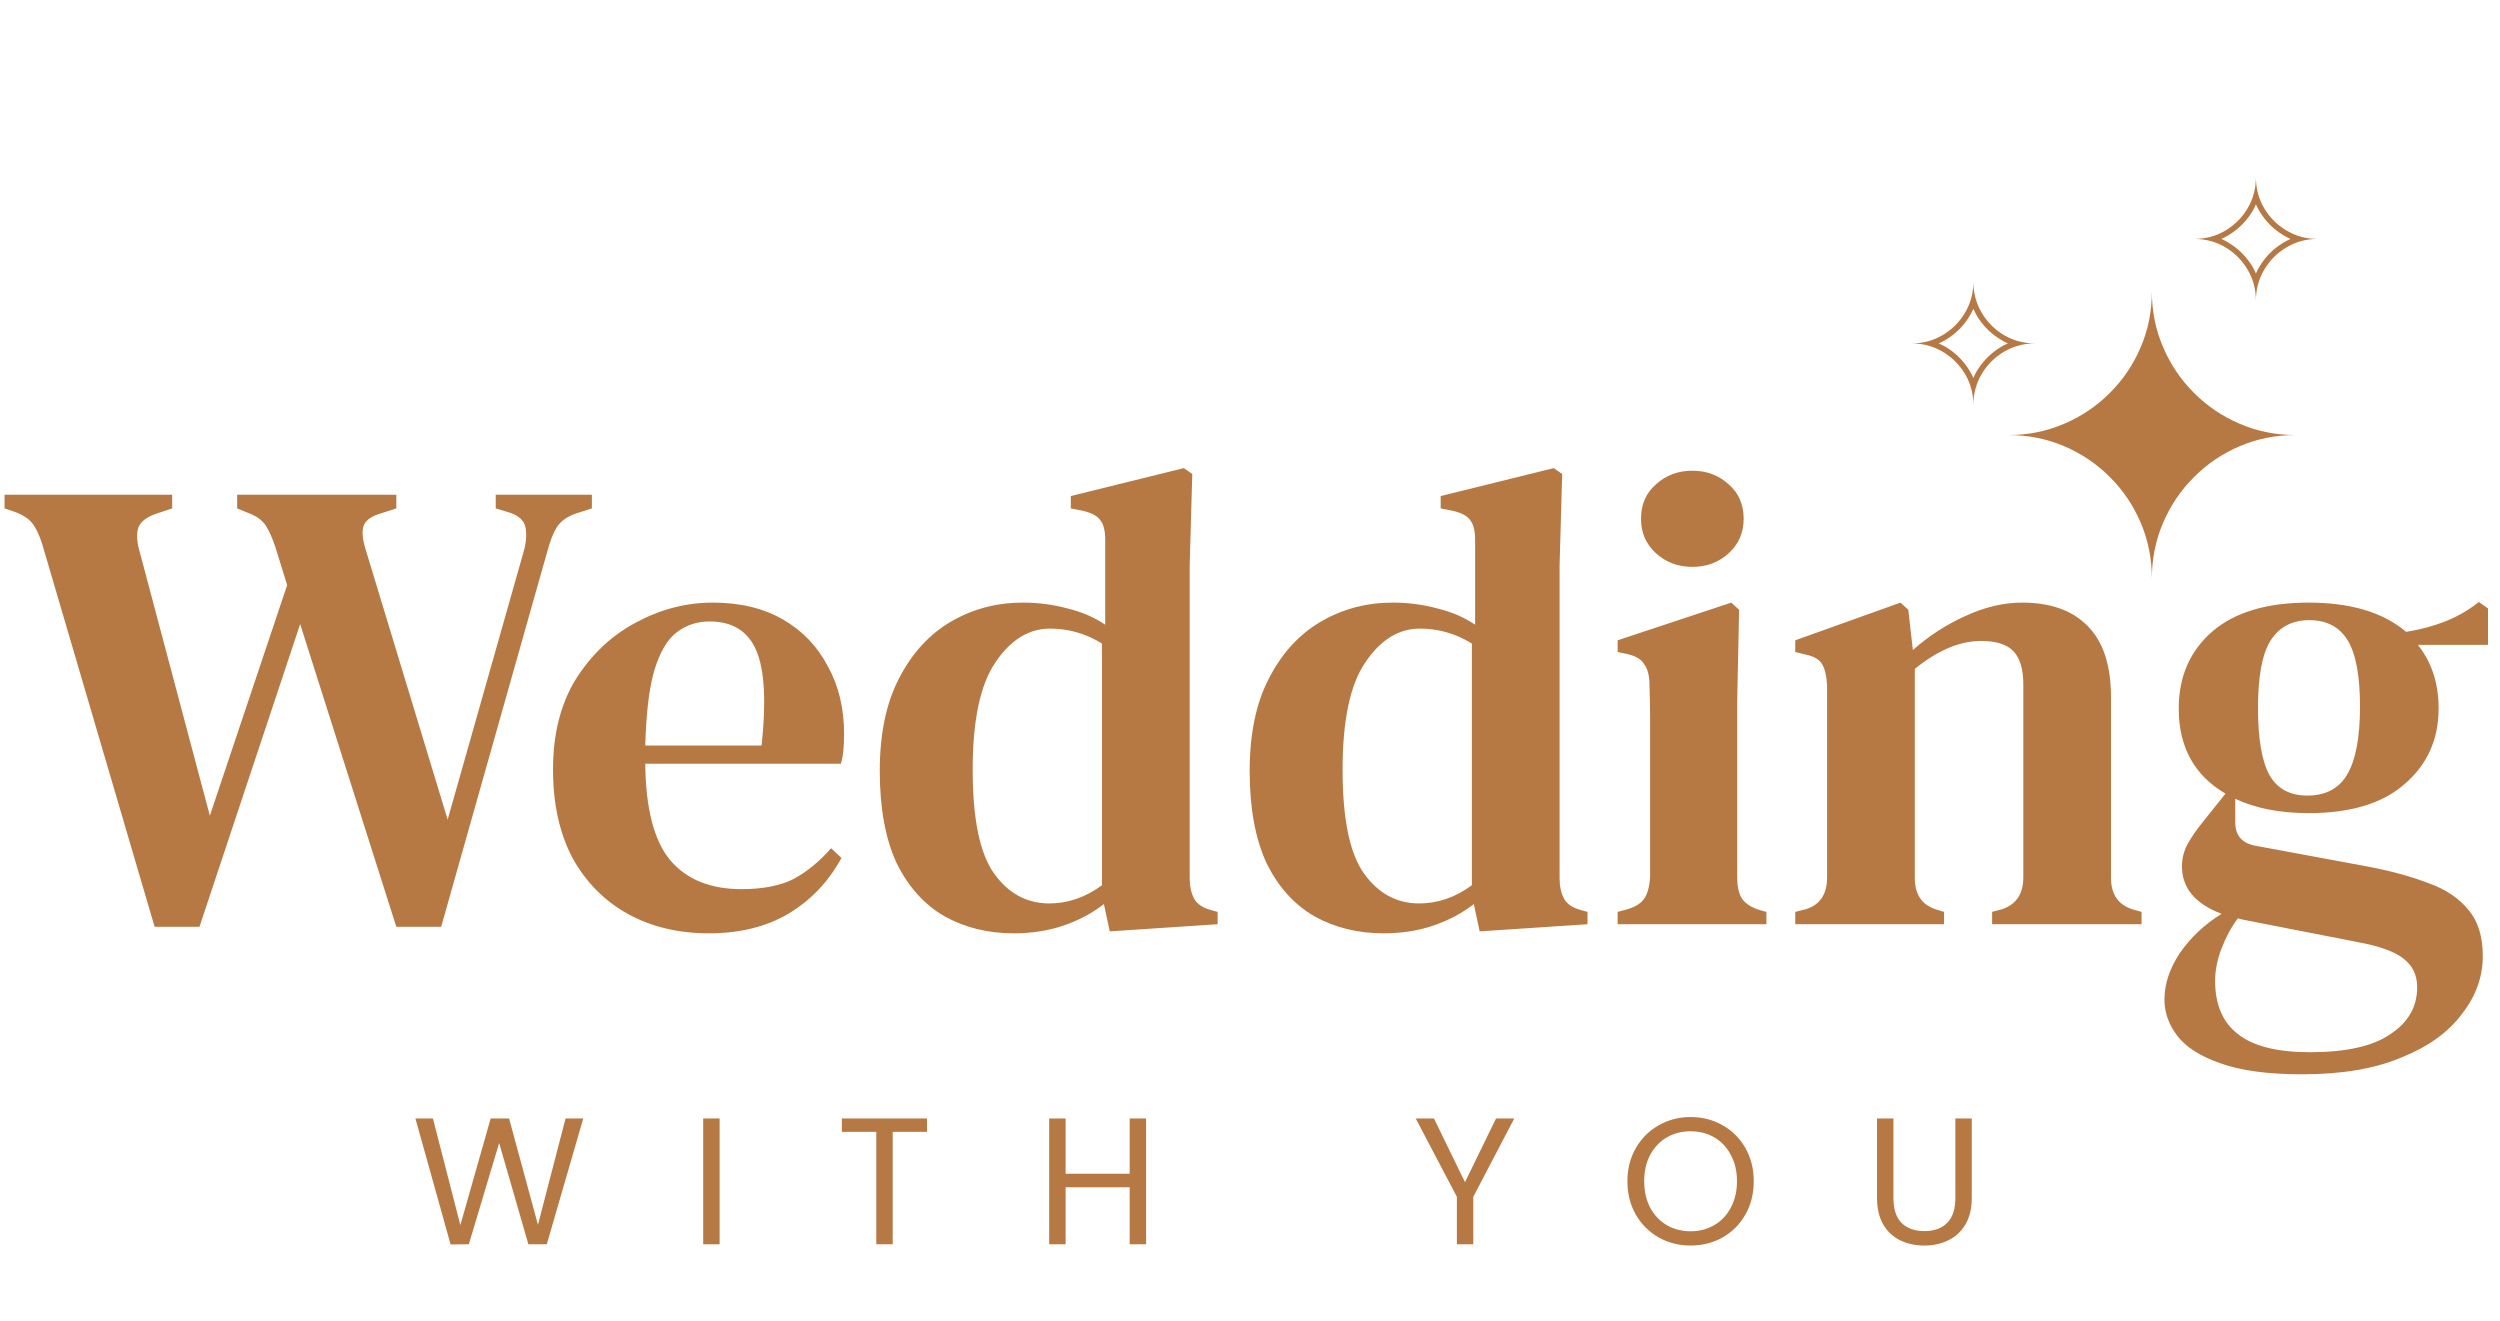 <svg xmlns="http://www.w3.org/2000/svg" width="443" height="234" viewBox="0 0 443 234" fill="none"><path d="M27.4 164.232L7.483 96.422C6.946 94.733 6.332 93.467 5.641 92.623C4.95 91.778 3.799 91.088 2.187 90.55L0.806 90.09V87.672H30.509V90.09L28.091 90.896C26.326 91.433 25.175 92.201 24.637 93.198C24.177 94.196 24.177 95.578 24.637 97.343L37.186 144.545L50.886 103.675L48.814 96.998C48.277 95.386 47.74 94.158 47.203 93.313C46.665 92.392 45.782 91.663 44.554 91.126L42.022 90.09V87.672H70.228V90.09L67.004 91.126C65.469 91.663 64.587 92.431 64.356 93.429C64.126 94.426 64.28 95.769 64.817 97.458L79.323 145.236L92.678 98.149C93.215 96.383 93.369 94.849 93.138 93.544C92.908 92.239 91.91 91.318 90.145 90.781L87.843 90.09V87.672H104.882V90.09L102.003 91.011C100.468 91.548 99.355 92.354 98.665 93.429C98.051 94.426 97.513 95.769 97.053 97.458L78.172 164.232H70.228L53.189 110.583L35.344 164.232H27.4ZM126.315 106.783C131.15 106.783 135.295 107.781 138.749 109.777C142.203 111.772 144.851 114.535 146.693 118.066C148.612 121.52 149.571 125.511 149.571 130.039C149.571 131.037 149.533 131.996 149.456 132.917C149.379 133.762 149.226 134.568 148.995 135.335H114.342C114.419 143.241 115.877 148.92 118.717 152.374C121.633 155.828 125.855 157.555 131.381 157.555C135.218 157.555 138.327 156.941 140.706 155.713C143.085 154.408 145.273 152.604 147.268 150.302L149.11 152.029C146.808 156.25 143.661 159.55 139.67 161.93C135.756 164.232 131.074 165.384 125.624 165.384C120.175 165.384 115.378 164.232 111.233 161.93C107.089 159.627 103.827 156.327 101.447 152.029C99.145 147.654 97.994 142.435 97.994 136.371C97.994 130.078 99.337 124.743 102.023 120.369C104.786 115.994 108.317 112.655 112.615 110.352C116.99 107.973 121.556 106.783 126.315 106.783ZM125.739 110.122C123.514 110.122 121.556 110.775 119.868 112.079C118.256 113.307 116.951 115.533 115.954 118.757C115.033 121.904 114.495 126.355 114.342 132.112H134.95C135.794 124.36 135.487 118.757 134.029 115.303C132.57 111.849 129.807 110.122 125.739 110.122ZM179.611 165.384C175.083 165.384 171.015 164.386 167.408 162.39C163.8 160.318 160.961 157.171 158.888 152.95C156.893 148.652 155.895 143.202 155.895 136.602C155.895 130.001 157.046 124.513 159.349 120.138C161.651 115.687 164.721 112.348 168.559 110.122C172.397 107.896 176.618 106.783 181.223 106.783C183.986 106.783 186.634 107.129 189.167 107.82C191.7 108.434 193.925 109.393 195.844 110.698V95.731C195.844 94.119 195.576 92.968 195.038 92.277C194.578 91.51 193.58 90.934 192.045 90.55L189.743 90.09V87.902L209.775 82.952L211.271 83.988L210.811 100.221V155.598C210.811 157.056 211.08 158.284 211.617 159.282C212.154 160.203 213.113 160.855 214.495 161.239L215.761 161.584V163.772L196.65 165.038L195.614 160.203C193.542 161.815 191.162 163.081 188.476 164.002C185.79 164.923 182.835 165.384 179.611 165.384ZM185.943 160.088C189.244 160.088 192.352 159.013 195.269 156.864V114.036C192.429 112.271 189.359 111.389 186.058 111.389C182.298 111.389 179.074 113.384 176.388 117.375C173.701 121.29 172.358 127.622 172.358 136.371C172.358 145.121 173.625 151.261 176.157 154.792C178.69 158.322 181.952 160.088 185.943 160.088ZM245.158 165.384C240.629 165.384 236.561 164.386 232.954 162.39C229.347 160.318 226.507 157.171 224.435 152.95C222.439 148.652 221.441 143.202 221.441 136.602C221.441 130.001 222.593 124.513 224.895 120.138C227.198 115.687 230.268 112.348 234.105 110.122C237.943 107.896 242.164 106.783 246.769 106.783C249.533 106.783 252.181 107.129 254.713 107.82C257.246 108.434 259.472 109.393 261.391 110.698V95.731C261.391 94.119 261.122 92.968 260.585 92.277C260.124 91.51 259.127 90.934 257.592 90.55L255.289 90.09V87.902L275.321 82.952L276.818 83.988L276.357 100.221V155.598C276.357 157.056 276.626 158.284 277.163 159.282C277.701 160.203 278.66 160.855 280.041 161.239L281.308 161.584V163.772L262.197 165.038L261.16 160.203C259.088 161.815 256.709 163.081 254.023 164.002C251.336 164.923 248.381 165.384 245.158 165.384ZM251.49 160.088C254.79 160.088 257.899 159.013 260.815 156.864V114.036C257.975 112.271 254.905 111.389 251.605 111.389C247.844 111.389 244.62 113.384 241.934 117.375C239.248 121.29 237.905 127.622 237.905 136.371C237.905 145.121 239.171 151.261 241.704 154.792C244.237 158.322 247.499 160.088 251.49 160.088ZM299.882 100.451C297.349 100.451 295.2 99.645 293.435 98.034C291.67 96.422 290.787 94.388 290.787 91.932C290.787 89.399 291.67 87.365 293.435 85.83C295.2 84.218 297.349 83.412 299.882 83.412C302.415 83.412 304.564 84.218 306.329 85.83C308.095 87.365 308.977 89.399 308.977 91.932C308.977 94.388 308.095 96.422 306.329 98.034C304.564 99.645 302.415 100.451 299.882 100.451ZM286.642 163.772V161.584L288.369 161.124C289.904 160.663 290.941 159.973 291.478 159.051C292.015 158.13 292.322 156.902 292.399 155.367V134.184C292.399 131.805 292.399 129.617 292.399 127.622C292.399 125.549 292.36 123.439 292.284 121.29C292.284 119.754 291.977 118.565 291.363 117.721C290.825 116.8 289.789 116.186 288.254 115.879L286.642 115.533V113.461L306.79 106.783L308.171 108.05L307.826 124.398V155.483C307.826 157.018 308.095 158.246 308.632 159.167C309.246 160.088 310.282 160.778 311.74 161.239L313.007 161.584V163.772H286.642ZM318.12 163.772V161.584L319.962 161.124C322.495 160.356 323.761 158.476 323.761 155.483V121.52C323.685 119.908 323.416 118.68 322.955 117.836C322.495 116.915 321.497 116.301 319.962 115.994L318.12 115.533V113.461L336.771 106.783L338.152 108.05L338.958 115.188C341.721 112.732 344.791 110.736 348.168 109.201C351.622 107.589 354.999 106.783 358.3 106.783C363.365 106.783 367.241 108.165 369.928 110.928C372.691 113.691 374.072 117.912 374.072 123.592V155.598C374.072 158.591 375.454 160.471 378.217 161.239L379.483 161.584V163.772H353.004V161.584L354.731 161.124C357.264 160.28 358.53 158.399 358.53 155.483V121.29C358.53 118.603 357.954 116.646 356.803 115.418C355.652 114.19 353.733 113.576 351.047 113.576C347.286 113.576 343.371 115.226 339.304 118.526V155.598C339.304 158.591 340.647 160.471 343.333 161.239L344.484 161.584V163.772H318.12ZM409.096 144.085C404.031 144.085 399.694 143.241 396.087 141.552V145.697C396.087 147.999 397.238 149.381 399.541 149.841L420.033 153.64C423.948 154.408 427.402 155.367 430.395 156.519C433.388 157.593 435.729 159.167 437.418 161.239C439.106 163.234 439.951 165.959 439.951 169.413C439.951 173.097 438.723 176.513 436.266 179.659C433.887 182.883 430.318 185.454 425.56 187.373C420.878 189.369 415.006 190.366 407.945 190.366C401.882 190.366 397.046 189.714 393.439 188.409C389.908 187.181 387.375 185.569 385.84 183.574C384.305 181.578 383.538 179.429 383.538 177.127C383.538 174.363 384.459 171.6 386.301 168.837C388.22 166.074 390.676 163.772 393.669 161.93C388.987 160.164 386.646 157.363 386.646 153.525C386.646 152.067 386.992 150.724 387.682 149.496C388.373 148.268 389.218 147.04 390.215 145.812L394.36 140.631C388.834 137.407 386.071 132.38 386.071 125.549C386.071 119.946 388.028 115.418 391.942 111.964C395.933 108.51 401.651 106.783 409.096 106.783C416.541 106.783 422.298 108.51 426.365 111.964C428.822 111.58 431.124 110.966 433.273 110.122C435.422 109.278 437.418 108.127 439.26 106.668L440.872 107.82V114.267H428.438C430.894 117.337 432.122 121.098 432.122 125.549C432.122 130.999 430.126 135.45 426.135 138.904C422.221 142.358 416.541 144.085 409.096 144.085ZM408.866 140.976C412.09 140.976 414.431 139.748 415.889 137.292C417.424 134.759 418.191 130.73 418.191 125.204C418.191 119.754 417.462 115.84 416.004 113.461C414.546 111.082 412.281 109.892 409.211 109.892C406.141 109.892 403.839 111.12 402.304 113.576C400.845 115.955 400.116 119.908 400.116 125.434C400.116 130.96 400.807 134.951 402.189 137.407C403.57 139.787 405.796 140.976 408.866 140.976ZM392.518 173.788C392.518 178.009 393.861 181.156 396.547 183.228C399.234 185.377 403.493 186.452 409.327 186.452C415.774 186.452 420.532 185.377 423.602 183.228C426.749 181.156 428.323 178.393 428.323 174.939C428.323 172.79 427.517 171.102 425.905 169.874C424.37 168.645 421.76 167.686 418.076 166.995L397.468 162.966C397.161 162.889 396.854 162.812 396.547 162.736C395.396 164.271 394.437 166.036 393.669 168.031C392.902 170.027 392.518 171.946 392.518 173.788Z" fill="#B67944"></path><path d="M388.781 69.621C391.096 71.953 393.794 73.777 396.876 75.093C399.957 76.425 403.255 77.091 406.77 77.091C403.255 77.091 399.957 77.749 396.876 79.065C393.794 80.381 391.096 82.205 388.781 84.537C386.449 86.852 384.625 89.55 383.309 92.632C381.977 95.713 381.311 99.011 381.311 102.525C381.311 99.011 380.653 95.713 379.337 92.632C378.021 89.55 376.197 86.852 373.865 84.537C371.55 82.205 368.852 80.381 365.77 79.065C362.689 77.749 359.391 77.091 355.877 77.091C359.391 77.091 362.689 76.425 365.77 75.093C368.852 73.777 371.55 71.953 373.865 69.621C376.197 67.306 378.021 64.607 379.337 61.526C380.653 58.445 381.311 55.147 381.311 51.632C381.311 55.147 381.977 58.445 383.309 61.526C384.625 64.607 386.449 67.306 388.781 69.621ZM401.223 36.916C402.206 38.565 403.53 39.881 405.196 40.864C406.845 41.847 408.677 42.338 410.692 42.338C408.677 42.338 406.845 42.829 405.196 43.812C403.53 44.795 402.206 46.119 401.223 47.785C400.24 49.434 399.749 51.266 399.749 53.281C399.749 51.266 399.258 49.434 398.275 47.785C397.292 46.119 395.976 44.795 394.327 43.812C392.662 42.829 390.821 42.338 388.806 42.338C390.821 42.338 392.662 41.847 394.327 40.864C395.976 39.881 397.292 38.565 398.275 36.916C399.258 35.251 399.749 33.41 399.749 31.395C399.749 33.41 400.24 35.251 401.223 36.916ZM404.671 42.963C405.071 42.729 405.471 42.521 405.87 42.338C405.471 42.155 405.071 41.947 404.671 41.713C402.872 40.647 401.44 39.215 400.374 37.416C400.141 37.033 399.932 36.633 399.749 36.217C399.566 36.633 399.366 37.033 399.149 37.416C398.067 39.215 396.626 40.647 394.827 41.713C394.444 41.947 394.044 42.155 393.628 42.338C394.044 42.521 394.444 42.729 394.827 42.963C396.626 44.029 398.067 45.461 399.149 47.26C399.366 47.643 399.566 48.043 399.749 48.459C399.932 48.043 400.141 47.643 400.374 47.26C401.44 45.461 402.872 44.029 404.671 42.963ZM355.102 59.377C356.768 60.36 358.608 60.851 360.624 60.851C358.608 60.851 356.768 61.343 355.102 62.325C353.453 63.308 352.137 64.624 351.155 66.273C350.172 67.939 349.68 69.779 349.68 71.794C349.68 69.779 349.189 67.939 348.206 66.273C347.224 64.624 345.899 63.308 344.234 62.325C342.585 61.343 340.753 60.851 338.737 60.851C340.753 60.851 342.585 60.36 344.234 59.377C345.899 58.395 347.224 57.07 348.206 55.405C349.189 53.756 349.68 51.924 349.68 49.908C349.68 51.924 350.172 53.756 351.155 55.405C352.137 57.07 353.453 58.395 355.102 59.377ZM354.602 61.451C354.985 61.234 355.385 61.035 355.802 60.851C355.385 60.668 354.985 60.46 354.602 60.227C352.803 59.161 351.363 57.728 350.28 55.929C350.064 55.53 349.864 55.13 349.68 54.73C349.497 55.13 349.289 55.53 349.056 55.929C347.99 57.728 346.557 59.161 344.759 60.227C344.359 60.46 343.959 60.668 343.559 60.851C343.959 61.035 344.359 61.234 344.759 61.451C346.557 62.534 347.99 63.974 349.056 65.773C349.289 66.156 349.497 66.556 349.68 66.973C349.864 66.556 350.064 66.156 350.28 65.773C351.363 63.974 352.803 62.534 354.602 61.451Z" fill="#B67944"></path><path d="M103.352 198.194L96.892 220.484H93.63L88.45 202.543L83.077 220.484L79.847 220.516L73.611 198.194H76.713L81.574 217.094L86.947 198.194H90.209L95.325 217.03L100.218 198.194H103.352ZM127.516 198.194V220.484H124.606V198.194H127.516ZM164.264 198.194V200.561H158.188V220.484H155.278V200.561H149.169V198.194H164.264ZM203.088 198.194V220.484H200.178V210.378H188.825V220.484H185.915V198.194H188.825V207.98H200.178V198.194H203.088ZM268.327 198.194L261.067 212.073V220.484H258.157V212.073L250.866 198.194H254.096L259.596 209.483L265.097 198.194H268.327ZM299.571 220.708C297.503 220.708 295.616 220.228 293.91 219.269C292.205 218.288 290.851 216.934 289.849 215.207C288.868 213.459 288.378 211.498 288.378 209.323C288.378 207.148 288.868 205.198 289.849 203.471C290.851 201.723 292.205 200.369 293.91 199.409C295.616 198.429 297.503 197.938 299.571 197.938C301.66 197.938 303.558 198.429 305.263 199.409C306.969 200.369 308.312 201.712 309.293 203.439C310.273 205.166 310.764 207.127 310.764 209.323C310.764 211.519 310.273 213.481 309.293 215.207C308.312 216.934 306.969 218.288 305.263 219.269C303.558 220.228 301.66 220.708 299.571 220.708ZM299.571 218.182C301.127 218.182 302.524 217.819 303.76 217.094C305.018 216.369 305.999 215.335 306.702 213.992C307.427 212.649 307.79 211.093 307.79 209.323C307.79 207.532 307.427 205.976 306.702 204.654C305.999 203.311 305.029 202.277 303.792 201.552C302.555 200.827 301.148 200.465 299.571 200.465C297.993 200.465 296.586 200.827 295.349 201.552C294.113 202.277 293.132 203.311 292.407 204.654C291.704 205.976 291.352 207.532 291.352 209.323C291.352 211.093 291.704 212.649 292.407 213.992C293.132 215.335 294.113 216.369 295.349 217.094C296.607 217.819 298.014 218.182 299.571 218.182ZM335.52 198.194V212.297C335.52 214.28 336 215.751 336.96 216.71C337.94 217.67 339.294 218.15 341.021 218.15C342.727 218.15 344.059 217.67 345.018 216.71C345.999 215.751 346.49 214.28 346.49 212.297V198.194H349.4V212.265C349.4 214.12 349.027 215.687 348.28 216.966C347.534 218.224 346.522 219.162 345.242 219.781C343.984 220.399 342.567 220.708 340.989 220.708C339.411 220.708 337.983 220.399 336.704 219.781C335.446 219.162 334.444 218.224 333.698 216.966C332.973 215.687 332.61 214.12 332.61 212.265V198.194H335.52Z" fill="#B67944"></path></svg>